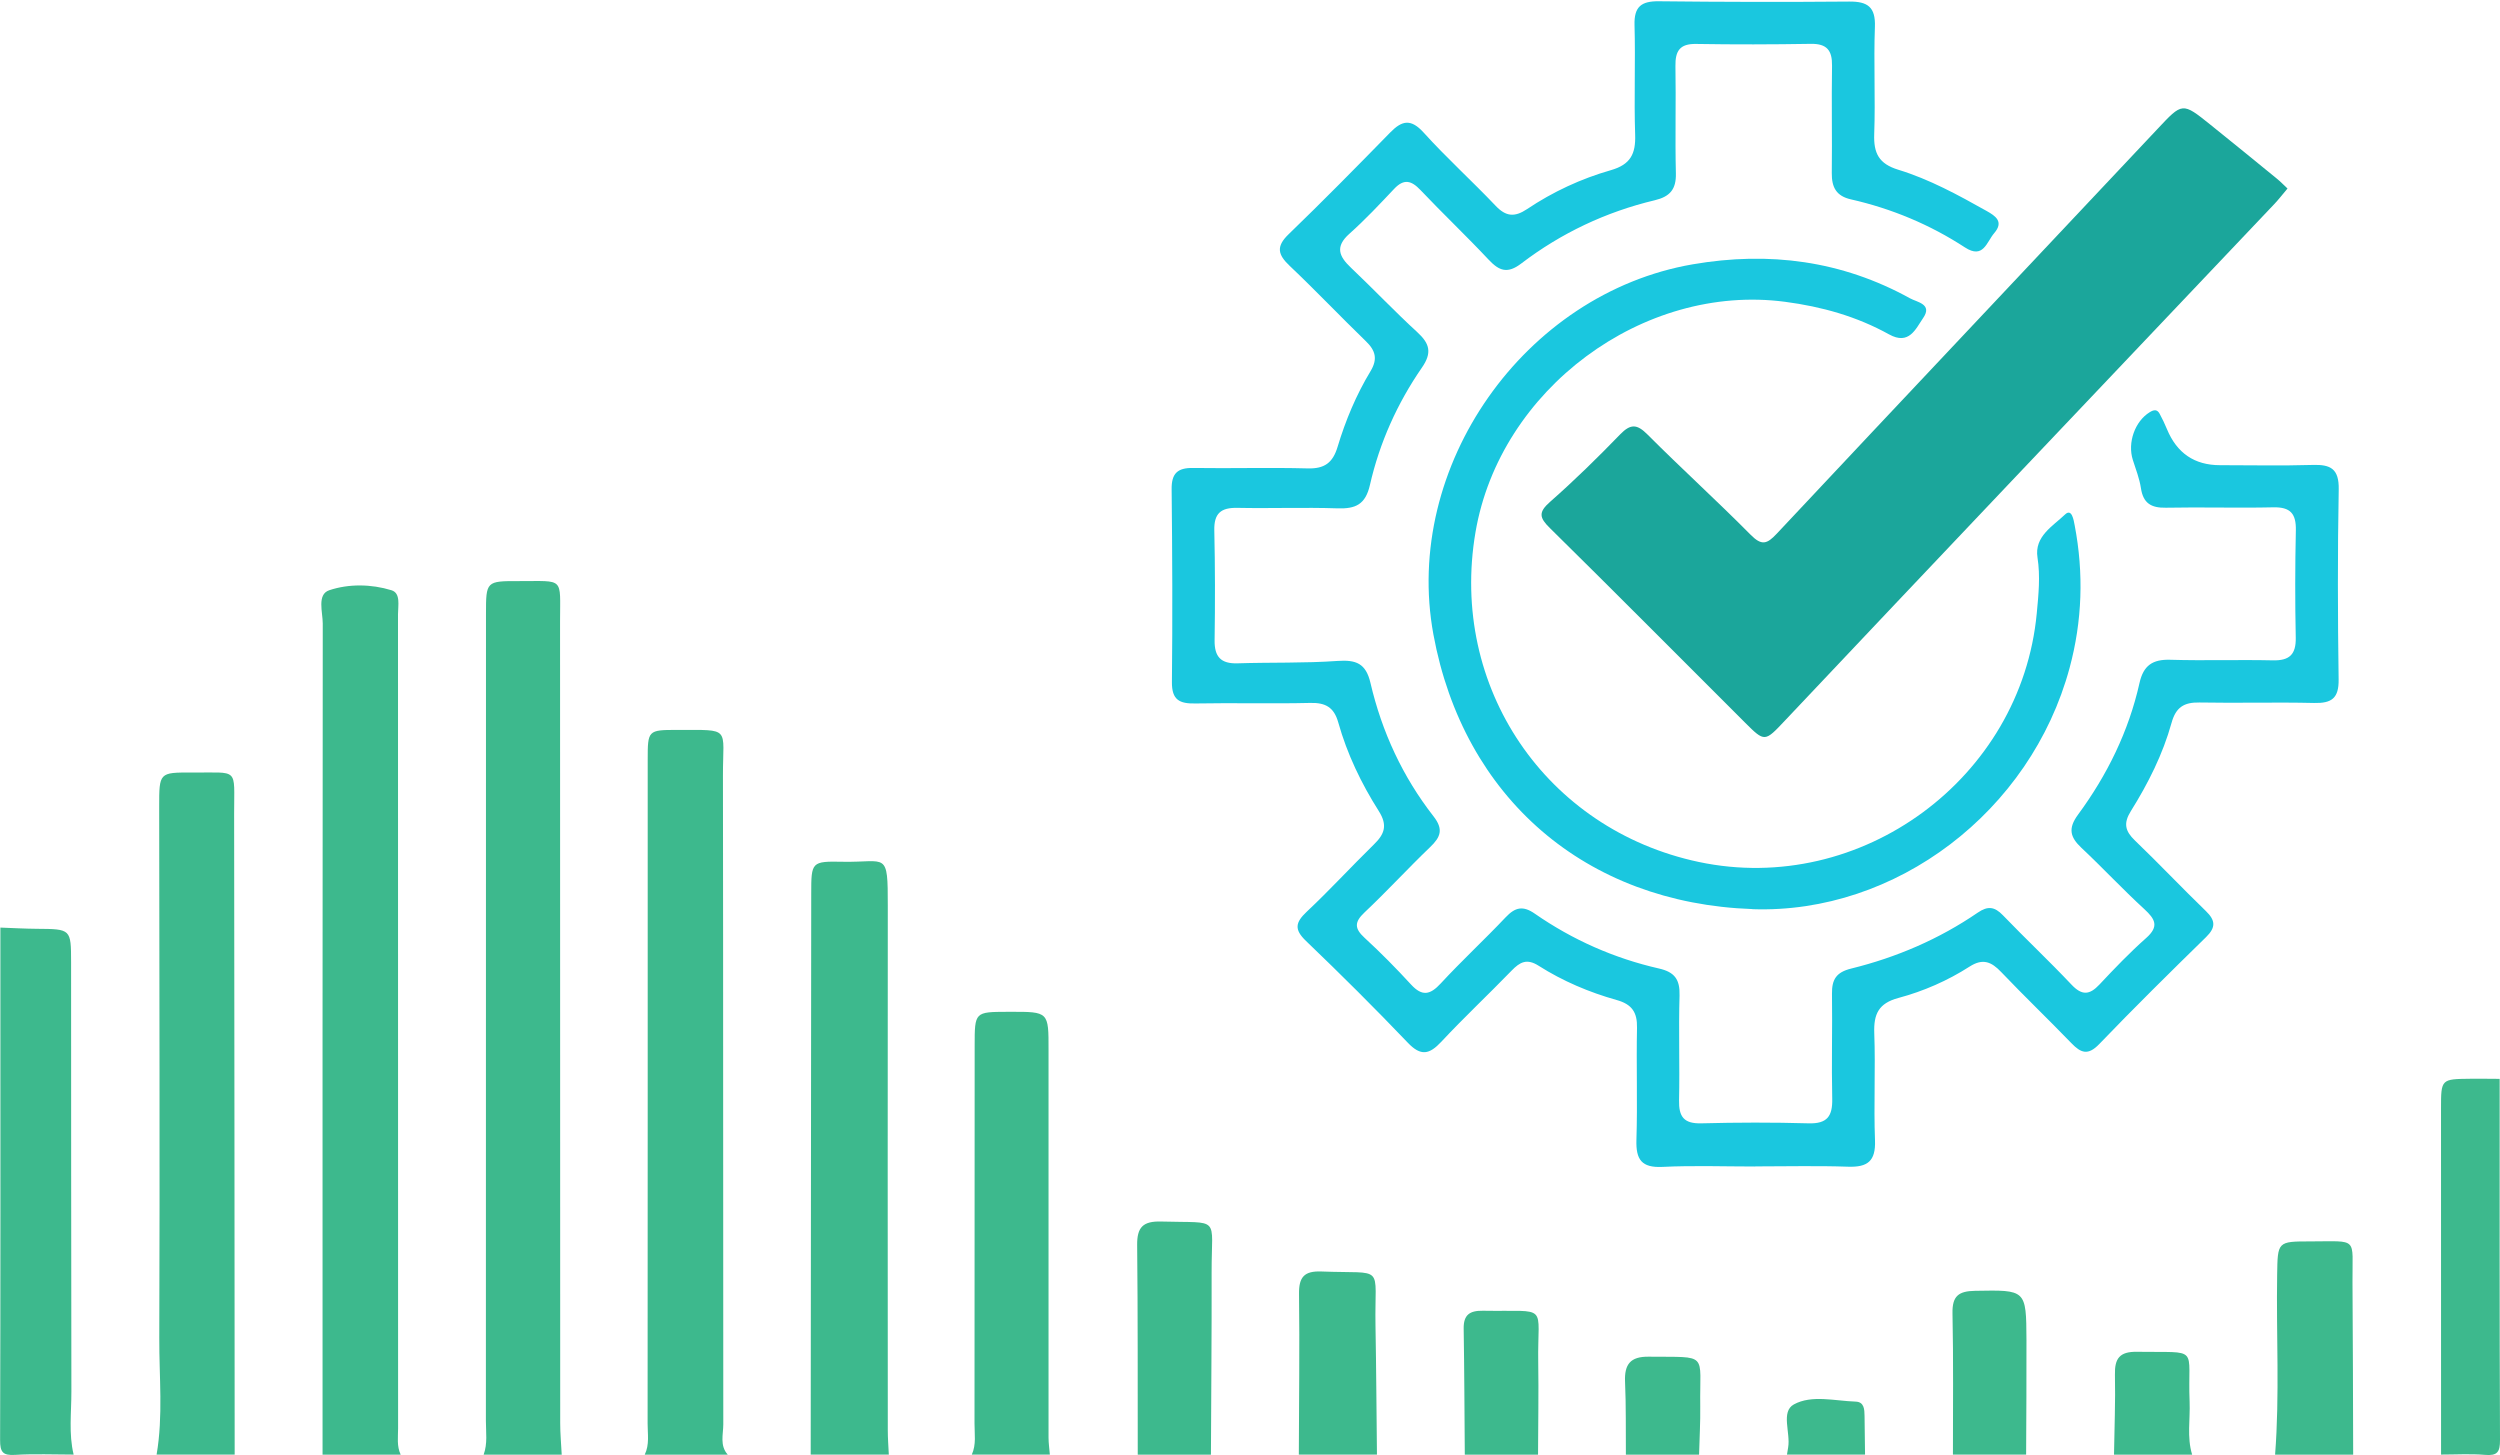 <svg width="512" height="298" viewBox="0 0 512 298" fill="none" xmlns="http://www.w3.org/2000/svg">
<path d="M99.05 297.91C99.88 295.65 99.51 293.3 99.51 290.99C99.53 235.92 99.52 180.85 99.53 125.78C99.53 119.02 99.55 118.99 106.36 119.01C115.65 119.04 114.7 118.08 114.7 127.24C114.73 181.98 114.71 236.72 114.73 291.46C114.73 293.61 114.93 295.77 115.04 297.92H99.04L99.05 297.91Z" fill="#3DB98D"/>
<path d="M66.06 297.91C66.06 241.18 66.04 184.45 66.1 127.72C66.1 125.35 64.88 121.74 67.43 120.88C71.44 119.54 76.03 119.61 80.17 120.88C82.1 121.47 81.51 124 81.51 125.8C81.51 181.37 81.51 236.93 81.53 292.5C81.53 294.31 81.23 296.17 82.06 297.91H66.06Z" fill="#3DB98D"/>
<path d="M132.04 297.91C133.05 295.85 132.62 293.65 132.63 291.52C132.66 246.22 132.65 200.93 132.65 155.63C132.65 149.57 132.67 149.48 138.73 149.49C149.84 149.51 148.04 148.79 148.06 158.81C148.13 203.11 148.08 247.41 148.13 291.7C148.13 293.77 147.37 296.05 149.04 297.91H132.05H132.04Z" fill="#3DB98D"/>
<path d="M32.07 297.91C33.43 289.98 32.59 281.99 32.62 274.04C32.75 237.76 32.63 201.48 32.6 165.2C32.6 158.23 32.59 158.18 39.31 158.22C49.03 158.28 47.94 157.06 47.95 166.6C48.01 210.37 48.03 254.14 48.06 297.9H32.06L32.07 297.91Z" fill="#3DB98D"/>
<path d="M166.03 297.91C166.07 259.61 166.09 221.32 166.14 183.02C166.14 176.48 166.19 176.37 172.64 176.49C181.59 176.66 181.83 174.17 181.82 185.53C181.79 221.33 181.8 257.13 181.82 292.92C181.82 294.58 181.95 296.24 182.03 297.9H166.03V297.91Z" fill="#3DB98D"/>
<path d="M0.08 189.97C2.57 190.06 5.06 190.2 7.56 190.22C14.53 190.27 14.55 190.25 14.56 197.05C14.58 226.36 14.56 255.67 14.62 284.98C14.63 289.29 14.05 293.63 15.08 297.9C11.08 297.9 7.07 297.72 3.09 297.96C0.57 298.11 0.01 297.4 0.02 294.9C0.12 263.75 0.08 232.61 0.08 201.46C0.08 197.63 0.08 193.8 0.08 189.97Z" fill="#3DB98D"/>
<path d="M199.02 297.91C199.97 295.85 199.57 293.65 199.58 291.51C199.61 265.72 199.6 239.93 199.61 214.14C199.61 207.24 199.64 207.24 206.36 207.22C206.53 207.22 206.69 207.22 206.86 207.22C214.8 207.2 214.75 207.2 214.74 215.07C214.72 241.52 214.74 267.98 214.74 294.43C214.74 295.59 214.92 296.74 215.01 297.9H199.01L199.02 297.91Z" fill="#3DB98D"/>
<path d="M499.93 297.91C499.93 274.28 499.91 250.65 499.92 227.02C499.92 220.99 499.94 220.99 505.94 220.93C507.94 220.91 509.93 220.94 511.93 220.95C511.93 245.6 511.89 270.25 512 294.9C512.01 297.4 511.45 298.17 508.93 297.96C505.95 297.71 502.94 297.9 499.94 297.9L499.93 297.91Z" fill="#3DB98D"/>
<path d="M233.01 297.91C232.99 283.6 233.04 269.29 232.89 254.99C232.85 251.32 234.1 250.06 237.84 250.17C250.16 250.54 248.11 248.84 248.14 260.48C248.17 272.96 248.05 285.43 248 297.91H233H233.01Z" fill="#3DB98D"/>
<path d="M465.94 297.91C466.89 285.65 466.16 273.37 466.36 261.1C466.47 254.29 466.39 254.24 473.17 254.24C483.12 254.23 481.72 253.26 481.79 262.55C481.88 274.34 481.89 286.13 481.93 297.91H465.93H465.94Z" fill="#3DB98D"/>
<path d="M266 297.91C266.03 286.94 266.18 275.97 266.04 265C265.99 261.53 267.12 260.27 270.61 260.4C283.91 260.93 281.47 258.69 281.7 271.5C281.86 280.3 281.9 289.1 282 297.9H266V297.91Z" fill="#3DB98D"/>
<path d="M399.96 297.91C399.96 288.26 400.07 278.61 399.87 268.96C399.8 265.41 401.12 264.42 404.51 264.36C414.94 264.18 414.97 264.06 415.02 274.45C415.05 282.27 414.98 290.09 414.95 297.9H399.95L399.96 297.91Z" fill="#3DB98D"/>
<path d="M299.99 297.91C299.92 289.31 299.9 280.7 299.76 272.1C299.72 269.28 300.98 268.4 303.7 268.44C317.49 268.67 314.83 266.76 315.03 279.04C315.13 285.33 315.01 291.62 314.99 297.91H299.99Z" fill="#3DB98D"/>
<path d="M432.95 297.91C433.03 292.46 433.26 287 433.14 281.55C433.06 278.21 434.09 276.79 437.65 276.85C450.78 277.06 447.96 275.49 448.43 287.07C448.58 290.68 447.85 294.34 448.95 297.91H432.95Z" fill="#3DB98D"/>
<path d="M332.98 297.91C332.94 292.93 333.03 287.94 332.81 282.97C332.66 279.41 333.9 277.81 337.63 277.85C350.1 277.99 348.05 276.85 348.21 287.97C348.26 291.28 348.05 294.6 347.97 297.91H332.97H332.98Z" fill="#3DB98D"/>
<path d="M365.97 297.91C366.05 297.42 366.13 296.94 366.21 296.45C366.74 293.44 364.66 289.12 367.39 287.62C371.04 285.62 375.77 286.91 380.03 287.05C381.8 287.11 381.84 288.65 381.86 290C381.9 292.63 381.93 295.27 381.96 297.9H365.96L365.97 297.91Z" fill="#3DB98D"/>
<path d="M359.46 238.9C353.13 238.9 346.79 238.67 340.47 238.98C336.19 239.19 335.02 237.48 335.14 233.47C335.38 225.82 335.1 218.15 335.26 210.49C335.33 207.31 334.21 205.67 331.08 204.8C325.46 203.22 320.06 200.93 315.12 197.79C312.69 196.24 311.28 197.03 309.58 198.78C304.83 203.68 299.84 208.36 295.18 213.35C292.74 215.96 291 216.36 288.32 213.55C281.53 206.44 274.56 199.51 267.47 192.71C265.02 190.36 265.28 188.93 267.61 186.73C272.34 182.29 276.73 177.49 281.37 172.95C283.56 170.82 284.23 169.02 282.36 166.08C278.79 160.45 275.89 154.42 274.08 147.97C273.2 144.83 271.45 143.88 268.31 143.96C260.48 144.15 252.65 143.92 244.82 144.07C241.58 144.13 239.97 143.38 240.01 139.68C240.15 126.52 240.09 113.36 239.95 100.21C239.91 96.95 241.15 95.79 244.34 95.84C252.17 95.96 260.01 95.72 267.83 95.93C271.26 96.02 272.95 94.78 273.93 91.54C275.56 86.12 277.75 80.87 280.69 76.01C282.17 73.56 281.73 71.81 279.75 69.9C274.48 64.8 269.44 59.48 264.12 54.44C261.72 52.17 261.28 50.51 263.89 47.99C270.96 41.16 277.85 34.16 284.72 27.13C287.16 24.63 288.97 24.29 291.58 27.17C296.27 32.35 301.47 37.06 306.29 42.13C308.41 44.37 310.19 44.53 312.75 42.82C318.03 39.28 323.82 36.59 329.91 34.85C333.93 33.7 335.01 31.51 334.88 27.62C334.63 20.13 334.96 12.63 334.75 5.14C334.64 1.36 336.14 0.22 339.74 0.26C352.73 0.41 365.73 0.43 378.73 0.32C382.51 0.29 384.13 1.45 383.98 5.49C383.71 12.81 384.1 20.15 383.84 27.47C383.7 31.37 384.78 33.54 388.76 34.76C395.14 36.71 401.02 39.93 406.83 43.19C408.72 44.25 410.42 45.41 408.41 47.75C406.86 49.55 406.2 53.13 402.42 50.67C395.24 45.99 387.43 42.73 379.07 40.83C376.06 40.15 375.12 38.35 375.15 35.44C375.24 28.11 375.08 20.78 375.2 13.46C375.25 10.31 374.14 8.93 370.86 8.98C363.03 9.11 355.2 9.13 347.37 9C344.02 8.94 343.08 10.43 343.13 13.53C343.26 20.86 343.04 28.19 343.22 35.51C343.3 38.79 341.99 40.27 338.9 41.01C328.89 43.4 319.73 47.73 311.56 53.96C308.73 56.12 307.04 55.49 304.87 53.18C300.32 48.33 295.48 43.74 290.91 38.92C289.04 36.95 287.52 36.56 285.53 38.67C282.56 41.82 279.59 44.99 276.36 47.87C273.37 50.53 274.23 52.51 276.68 54.83C281.27 59.18 285.63 63.79 290.29 68.06C292.82 70.38 293.3 72.26 291.22 75.27C286.17 82.58 282.53 90.67 280.56 99.33C279.64 103.34 277.62 104.23 273.92 104.11C267.1 103.88 260.26 104.15 253.43 104.01C250.05 103.94 248.61 105.12 248.69 108.63C248.86 116.12 248.86 123.62 248.75 131.11C248.7 134.51 250.03 135.96 253.46 135.85C260.28 135.63 267.13 135.84 273.93 135.36C277.71 135.1 279.73 135.84 280.67 139.86C283 149.86 287.26 159.08 293.59 167.19C295.66 169.85 295.04 171.43 292.9 173.48C288.33 177.86 284.05 182.54 279.45 186.87C277.34 188.86 277.39 190.16 279.47 192.07C282.78 195.11 285.94 198.32 288.98 201.63C291.26 204.11 292.89 203.77 295.07 201.4C299.36 196.76 304.02 192.45 308.36 187.86C310.3 185.81 311.89 185.42 314.33 187.12C322.07 192.49 330.58 196.26 339.76 198.35C342.97 199.08 344.06 200.6 343.97 203.85C343.76 211.01 344.03 218.17 343.87 225.33C343.8 228.69 344.84 230.15 348.42 230.06C355.75 229.87 363.09 229.85 370.41 230.06C374.23 230.17 375.32 228.58 375.24 225.02C375.08 217.86 375.29 210.7 375.19 203.54C375.15 200.63 376.03 199.12 379.13 198.36C388.41 196.07 397.13 192.33 405.04 186.91C407.11 185.49 408.49 185.68 410.19 187.44C414.81 192.24 419.67 196.81 424.24 201.65C426.37 203.91 427.93 203.81 429.97 201.63C433.04 198.35 436.17 195.09 439.53 192.11C442.22 189.73 441.4 188.25 439.15 186.18C434.73 182.13 430.64 177.73 426.27 173.63C423.95 171.44 423.5 169.67 425.58 166.84C431.55 158.73 435.96 149.77 438.17 139.88C438.97 136.29 440.85 135.01 444.47 135.12C451.46 135.33 458.47 135.08 465.46 135.24C468.88 135.32 470.24 134.05 470.17 130.58C470.02 123.25 470.03 115.92 470.19 108.6C470.26 105.2 469.08 103.82 465.57 103.9C458.24 104.07 450.91 103.83 443.58 103.98C440.55 104.04 438.92 103.06 438.46 99.96C438.16 98 437.42 96.11 436.81 94.21C435.67 90.66 437.23 86.28 440.26 84.42C441.12 83.89 441.78 83.8 442.29 84.73C442.84 85.75 443.35 86.81 443.79 87.88C445.817 92.8 449.433 95.263 454.64 95.27C460.97 95.27 467.31 95.41 473.63 95.22C477.33 95.1 479.04 96.02 478.97 100.21C478.73 113.2 478.77 126.19 478.95 139.18C479 143.02 477.51 144.05 473.93 143.97C466.1 143.78 458.27 144.02 450.44 143.87C447.29 143.81 445.62 144.85 444.74 148.02C442.95 154.47 439.94 160.45 436.4 166.11C434.84 168.61 435.22 170.2 437.23 172.13C442.15 176.86 446.85 181.83 451.76 186.58C453.75 188.5 453.83 189.94 451.8 191.92C444.42 199.14 437.07 206.39 429.92 213.83C427.63 216.21 426.18 215.67 424.23 213.65C419.49 208.74 414.55 204.01 409.84 199.07C407.85 196.98 406.1 196.21 403.38 197.95C398.88 200.84 393.94 203 388.8 204.38C384.74 205.47 383.71 207.67 383.85 211.58C384.12 218.9 383.72 226.24 384 233.56C384.16 237.81 382.48 239.08 378.47 238.94C372.15 238.72 365.81 238.88 359.48 238.88L359.46 238.9Z" fill="#1AC7DF"/>
<path d="M468.48 38.61C467.49 39.78 466.68 40.84 465.77 41.8C447.47 61.11 429.15 80.4 410.84 99.71C395.74 115.64 380.64 131.59 365.58 147.55C361.43 151.95 361.44 152.04 357.38 147.99C344.06 134.71 330.83 121.35 317.43 108.16C315.27 106.04 315.01 104.93 317.44 102.79C322.43 98.4 327.19 93.73 331.81 88.96C333.96 86.75 335.26 86.83 337.42 89C344.35 95.95 351.63 102.55 358.53 109.52C360.78 111.79 361.86 111.46 363.88 109.3C389.81 81.64 415.85 54.08 441.81 26.46C446.97 20.97 446.9 20.88 452.73 25.57C457.27 29.22 461.78 32.89 466.29 36.58C467.03 37.18 467.69 37.87 468.47 38.6L468.48 38.61Z" fill="#1BA69B"/>
<path d="M358.9 186.18C324.77 184.99 299.72 163.42 293.56 129.93C287.24 95.58 312.15 60.09 346.69 54.13C362.32 51.44 377.2 53.38 391.16 61.09C392.62 61.9 395.83 62.27 393.86 65.13C392.32 67.38 390.98 70.75 386.88 68.48C380.26 64.81 373.13 62.8 365.58 61.81C336.53 57.97 307.16 79.73 302.18 109C296.78 140.68 316.56 169.88 347.91 176.53C381.14 183.57 413.95 159.4 417.13 125.6C417.49 121.78 417.88 118.04 417.28 114.18C416.6 109.86 420.43 107.75 422.92 105.37C424.31 104.04 424.69 106.5 424.9 107.62C426.77 117.42 426.45 127.18 423.85 136.8C415.9 166.24 388.25 187.22 358.89 186.2L358.9 186.18Z" fill="#1AC7DF"/>
</svg>
